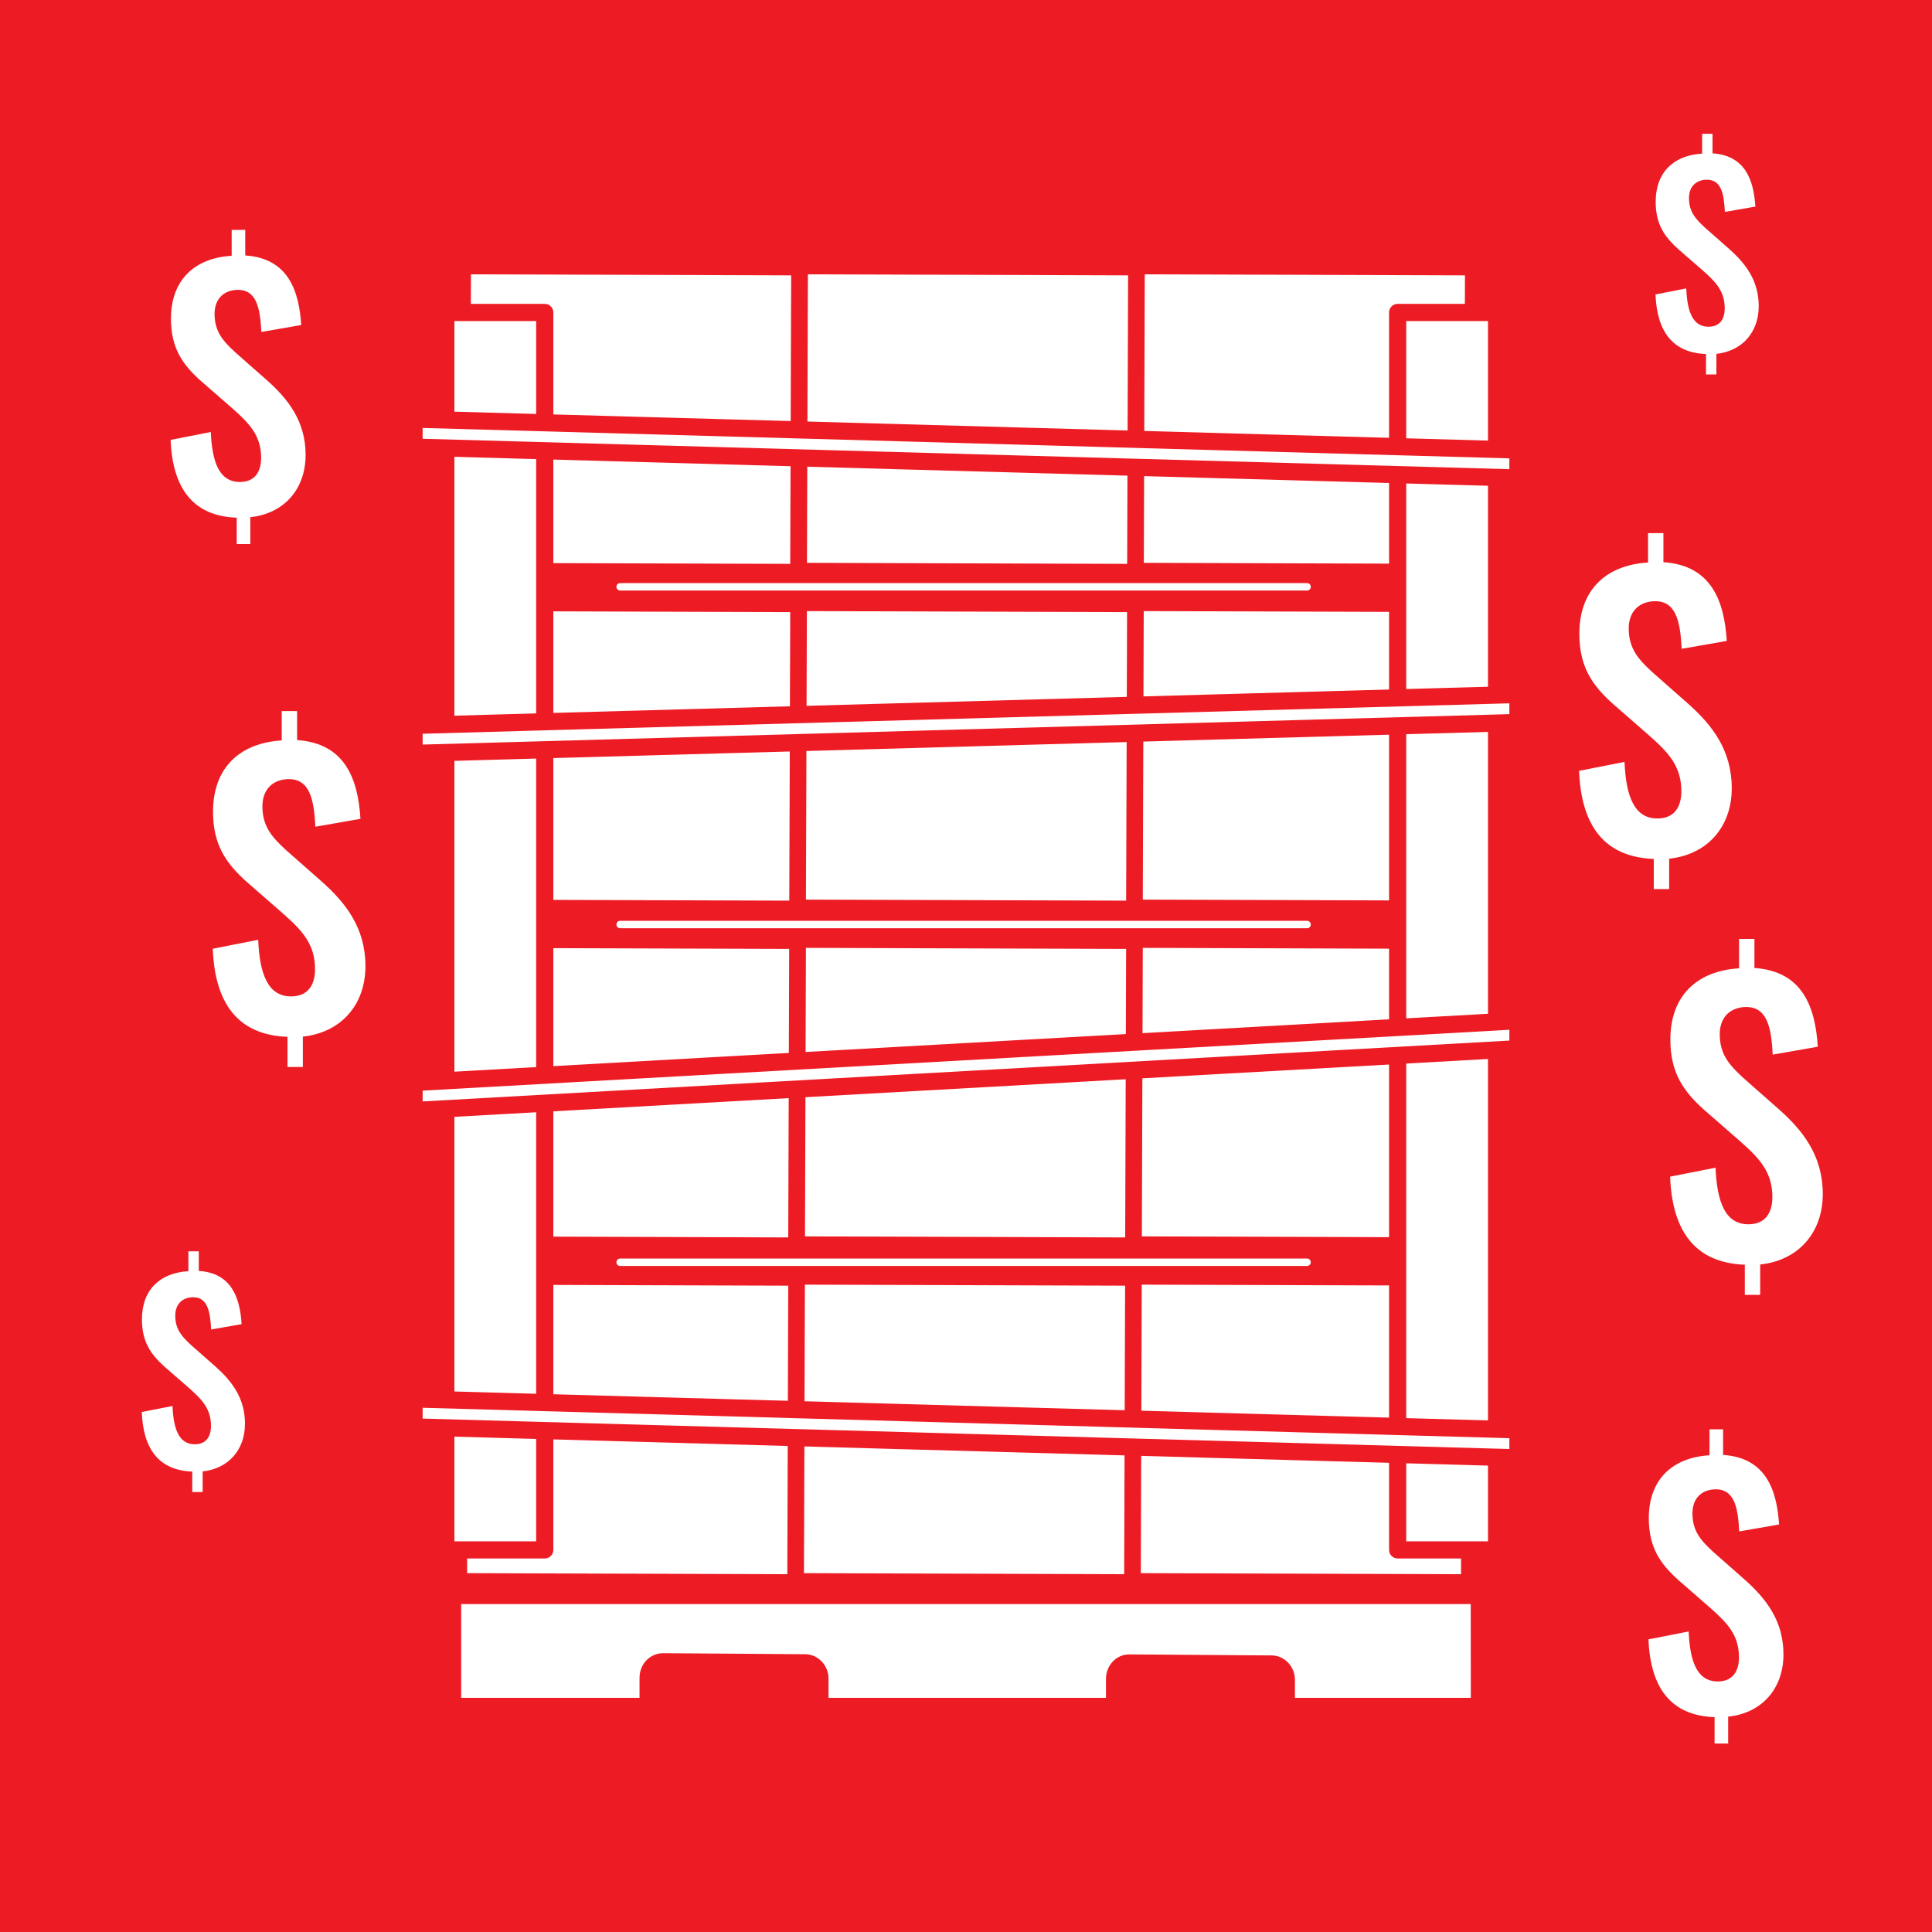 <?xml version="1.0" encoding="utf-8"?>
<!-- Generator: Adobe Illustrator 28.0.0, SVG Export Plug-In . SVG Version: 6.00 Build 0)  -->
<svg version="1.1" id="Layer_1" xmlns="http://www.w3.org/2000/svg" xmlns:xlink="http://www.w3.org/1999/xlink" x="0px" y="0px"
	 viewBox="0 0 225 225" style="enable-background:new 0 0 225 225;" xml:space="preserve">
<style type="text/css">
	.st0{fill:#ED1C24;}
	.st1{fill:#FFFFFF;}
	.st2{fill:#FFFFFF;stroke:#ED1C24;stroke-width:2;stroke-linecap:round;stroke-linejoin:round;stroke-miterlimit:10;}
	.st3{fill:none;stroke:#FFFFFF;stroke-width:0.865;stroke-linecap:round;stroke-linejoin:round;stroke-miterlimit:10;}
</style>
<g id="Layer_1_00000057855776867540556080000017356269876344244868_">
	<g id="High_Material_Cost">
		<g>
			<g>
				<rect class="st0" width="225" height="225"/>
			</g>
			<path class="st1" d="M150.81,197.73h20.48l-0.01-10.92H53.71v10.92h20.77v-2.34c0-1.58,1.19-2.84,2.73-2.86l16.55,0.12
				c0.73,0,1.42,0.3,1.94,0.85c0.51,0.54,0.79,1.25,0.79,2.01v2.22h32.31v-2.2c0-1.58,1.2-2.87,2.73-2.86l16.55,0.12
				c0.73,0,1.42,0.3,1.94,0.85c0.51,0.54,0.79,1.25,0.79,2.01V197.73z"/>
			
				<rect x="56.3" y="147.83" transform="matrix(3.236000e-03 -1 1 3.236000e-03 -93.612 239.031)" class="st1" width="33.6" height="37.29"/>
			
				<rect x="56.41" y="108.61" transform="matrix(3.236000e-03 -1 1 3.236000e-03 -54.283 200.048)" class="st1" width="33.6" height="37.29"/>
			
				<rect x="56.53" y="69.39" transform="matrix(3.236000e-03 -1 1 3.236000e-03 -14.943 161.074)" class="st1" width="33.6" height="37.29"/>
			
				<rect x="56.64" y="30.17" transform="matrix(3.236000e-03 -1 1 3.236000e-03 24.386 122.091)" class="st1" width="33.6" height="37.29"/>
			
				<rect x="95.53" y="147.83" transform="matrix(3.236000e-03 -1 1 3.236000e-03 -54.509 278.261)" class="st1" width="33.6" height="37.29"/>
			
				<rect x="95.65" y="108.61" transform="matrix(3.236000e-03 -1 1 3.236000e-03 -15.17 239.288)" class="st1" width="33.6" height="37.29"/>
			
				<rect x="95.76" y="69.39" transform="matrix(3.236000e-03 -1 1 3.236000e-03 24.16 200.304)" class="st1" width="33.6" height="37.29"/>
			
				<rect x="95.88" y="30.17" transform="matrix(3.236000e-03 -1 1 3.236000e-03 63.499 161.331)" class="st1" width="33.6" height="37.29"/>
			
				<rect x="134.76" y="147.83" transform="matrix(3.236000e-03 -1 1 3.236000e-03 -15.406 317.491)" class="st1" width="33.6" height="37.29"/>
			
				<rect x="134.88" y="108.61" transform="matrix(3.236000e-03 -1 1 3.236000e-03 23.934 278.518)" class="st1" width="33.6" height="37.29"/>
			
				<rect x="134.99" y="69.39" transform="matrix(3.236000e-03 -1 1 3.236000e-03 63.263 239.534)" class="st1" width="33.6" height="37.29"/>
			
				<rect x="135.11" y="30.17" transform="matrix(3.236000e-03 -1 1 3.236000e-03 102.603 200.561)" class="st1" width="33.6" height="37.29"/>
			<rect x="51.92" y="36.39" class="st2" width="11.52" height="144.11"/>
			<rect x="162.77" y="36.39" class="st2" width="11.52" height="144.11"/>
			<line class="st3" x1="72.22" y1="147" x2="152.22" y2="147"/>
			<line class="st3" x1="72.22" y1="107.67" x2="152.22" y2="107.67"/>
			<line class="st3" x1="72.22" y1="68.34" x2="152.22" y2="68.34"/>
			<polygon class="st2" points="176.78,55.67 48.22,52.07 48.22,48.81 176.78,52.41 			"/>
			<polygon class="st2" points="176.78,169.78 48.22,166.18 48.22,162.92 176.78,166.52 			"/>
			<polygon class="st2" points="176.78,84.14 48.22,87.74 48.22,84.48 176.78,80.88 			"/>
			<polygon class="st2" points="176.78,122.13 48.22,129.33 48.22,126.07 176.78,118.87 			"/>
		</g>
		<path class="st1" d="M27.57,60.29c-5.04-0.18-7.47-3.35-7.7-9.06l4.68-0.92c0.15,3.53,0.99,5.82,3.39,5.82
			c1.73,0,2.47-1.18,2.47-2.8c0-2.58-1.33-3.98-3.28-5.71l-3.76-3.28c-2.1-1.88-3.46-3.79-3.46-7.22c0-4.49,2.72-7.07,7.07-7.33
			v-3.02h1.58v2.98c4.97,0.33,6.26,4.05,6.52,8.1l-4.64,0.81c-0.15-2.8-0.55-5.01-2.91-4.9c-1.66,0.11-2.54,1.21-2.54,2.8
			c0,2.1,1.03,3.2,2.43,4.49l3.72,3.28c2.39,2.14,4.45,4.71,4.45,8.65c0,4.01-2.54,6.85-6.44,7.25v3.13h-1.58L27.57,60.29
			L27.57,60.29z"/>
		<path class="st1" d="M33.49,120.75c-5.71-0.21-8.46-3.79-8.71-10.26l5.29-1.04c0.17,4,1.13,6.59,3.83,6.59
			c1.96,0,2.79-1.33,2.79-3.17c0-2.92-1.5-4.5-3.71-6.46l-4.25-3.71c-2.38-2.13-3.92-4.29-3.92-8.17c0-5.09,3.08-8,8-8.3v-3.42h1.79
			v3.38c5.63,0.38,7.09,4.58,7.38,9.17l-5.25,0.92c-0.17-3.17-0.63-5.67-3.29-5.54c-1.88,0.12-2.88,1.38-2.88,3.17
			c0,2.38,1.17,3.63,2.75,5.09l4.21,3.71c2.71,2.42,5.04,5.34,5.04,9.8c0,4.54-2.88,7.75-7.29,8.21v3.54h-1.79v-3.51H33.49z"/>
		<path class="st1" d="M22.4,171.38c-3.86-0.14-5.72-2.57-5.89-6.94l3.58-0.7c0.11,2.71,0.76,4.46,2.59,4.46
			c1.33,0,1.89-0.9,1.89-2.14c0-1.97-1.02-3.05-2.51-4.37l-2.88-2.51c-1.61-1.44-2.65-2.9-2.65-5.53c0-3.44,2.09-5.41,5.41-5.61
			v-2.31h1.21v2.28c3.81,0.25,4.79,3.1,4.99,6.2l-3.55,0.62c-0.11-2.14-0.42-3.83-2.23-3.75c-1.27,0.08-1.95,0.93-1.95,2.14
			c0,1.61,0.79,2.45,1.86,3.44l2.85,2.51c1.83,1.64,3.41,3.61,3.41,6.63c0,3.07-1.95,5.24-4.93,5.56v2.4h-1.21v-2.38H22.4z"/>
		<path class="st1" d="M199.68,199.98c-5.04-0.18-7.47-3.35-7.7-9.06l4.68-0.92c0.15,3.53,0.99,5.82,3.39,5.82
			c1.73,0,2.47-1.18,2.47-2.8c0-2.58-1.33-3.98-3.28-5.71l-3.76-3.28c-2.1-1.88-3.46-3.79-3.46-7.22c0-4.49,2.72-7.07,7.07-7.33
			v-3.02h1.58v2.98c4.97,0.33,6.26,4.05,6.52,8.1l-4.64,0.81c-0.15-2.8-0.55-5.01-2.91-4.9c-1.66,0.11-2.54,1.21-2.54,2.8
			c0,2.1,1.03,3.2,2.43,4.49l3.72,3.28c2.39,2.14,4.45,4.71,4.45,8.65c0,4.01-2.54,6.85-6.44,7.25v3.13h-1.58L199.68,199.98
			L199.68,199.98z"/>
		<path class="st1" d="M203.21,147.29c-5.71-0.21-8.46-3.79-8.71-10.26l5.29-1.04c0.17,4,1.13,6.59,3.83,6.59
			c1.96,0,2.79-1.33,2.79-3.17c0-2.92-1.5-4.5-3.71-6.46l-4.25-3.71c-2.38-2.13-3.92-4.29-3.92-8.17c0-5.09,3.08-8,8-8.3v-3.42h1.79
			v3.38c5.63,0.38,7.09,4.58,7.38,9.17l-5.25,0.92c-0.17-3.17-0.63-5.67-3.29-5.54c-1.88,0.12-2.88,1.38-2.88,3.17
			c0,2.38,1.17,3.63,2.75,5.09l4.21,3.71c2.71,2.42,5.04,5.34,5.04,9.8c0,4.54-2.88,7.75-7.29,8.21v3.54h-1.79v-3.51H203.21z"/>
		<path class="st1" d="M192.61,100.03c-5.71-0.21-8.46-3.79-8.71-10.26l5.29-1.04c0.17,4,1.13,6.59,3.83,6.59
			c1.96,0,2.79-1.33,2.79-3.17c0-2.92-1.5-4.5-3.71-6.46l-4.25-3.71c-2.38-2.13-3.92-4.29-3.92-8.17c0-5.09,3.08-8,8-8.3v-3.42h1.79
			v3.38c5.63,0.38,7.09,4.58,7.38,9.17l-5.25,0.92c-0.17-3.17-0.63-5.67-3.29-5.54c-1.88,0.12-2.88,1.38-2.88,3.17
			c0,2.38,1.17,3.63,2.75,5.09l4.21,3.71c2.71,2.42,5.04,5.34,5.04,9.8c0,4.54-2.88,7.75-7.29,8.21v3.54h-1.79v-3.51H192.61z"/>
		<path class="st1" d="M198.69,41.23c-3.86-0.14-5.72-2.57-5.89-6.94l3.58-0.7c0.11,2.71,0.76,4.46,2.59,4.46
			c1.33,0,1.89-0.9,1.89-2.14c0-1.97-1.02-3.05-2.51-4.37l-2.88-2.51c-1.61-1.44-2.65-2.9-2.65-5.53c0-3.44,2.09-5.41,5.41-5.61
			v-2.31h1.21v2.28c3.81,0.25,4.79,3.1,4.99,6.2l-3.55,0.62c-0.11-2.14-0.42-3.83-2.23-3.75c-1.27,0.08-1.95,0.93-1.95,2.14
			c0,1.61,0.79,2.45,1.86,3.44l2.85,2.51c1.83,1.64,3.41,3.61,3.41,6.63c0,3.07-1.95,5.24-4.93,5.56v2.4h-1.21v-2.38H198.69z"/>
	</g>
</g>
</svg>
